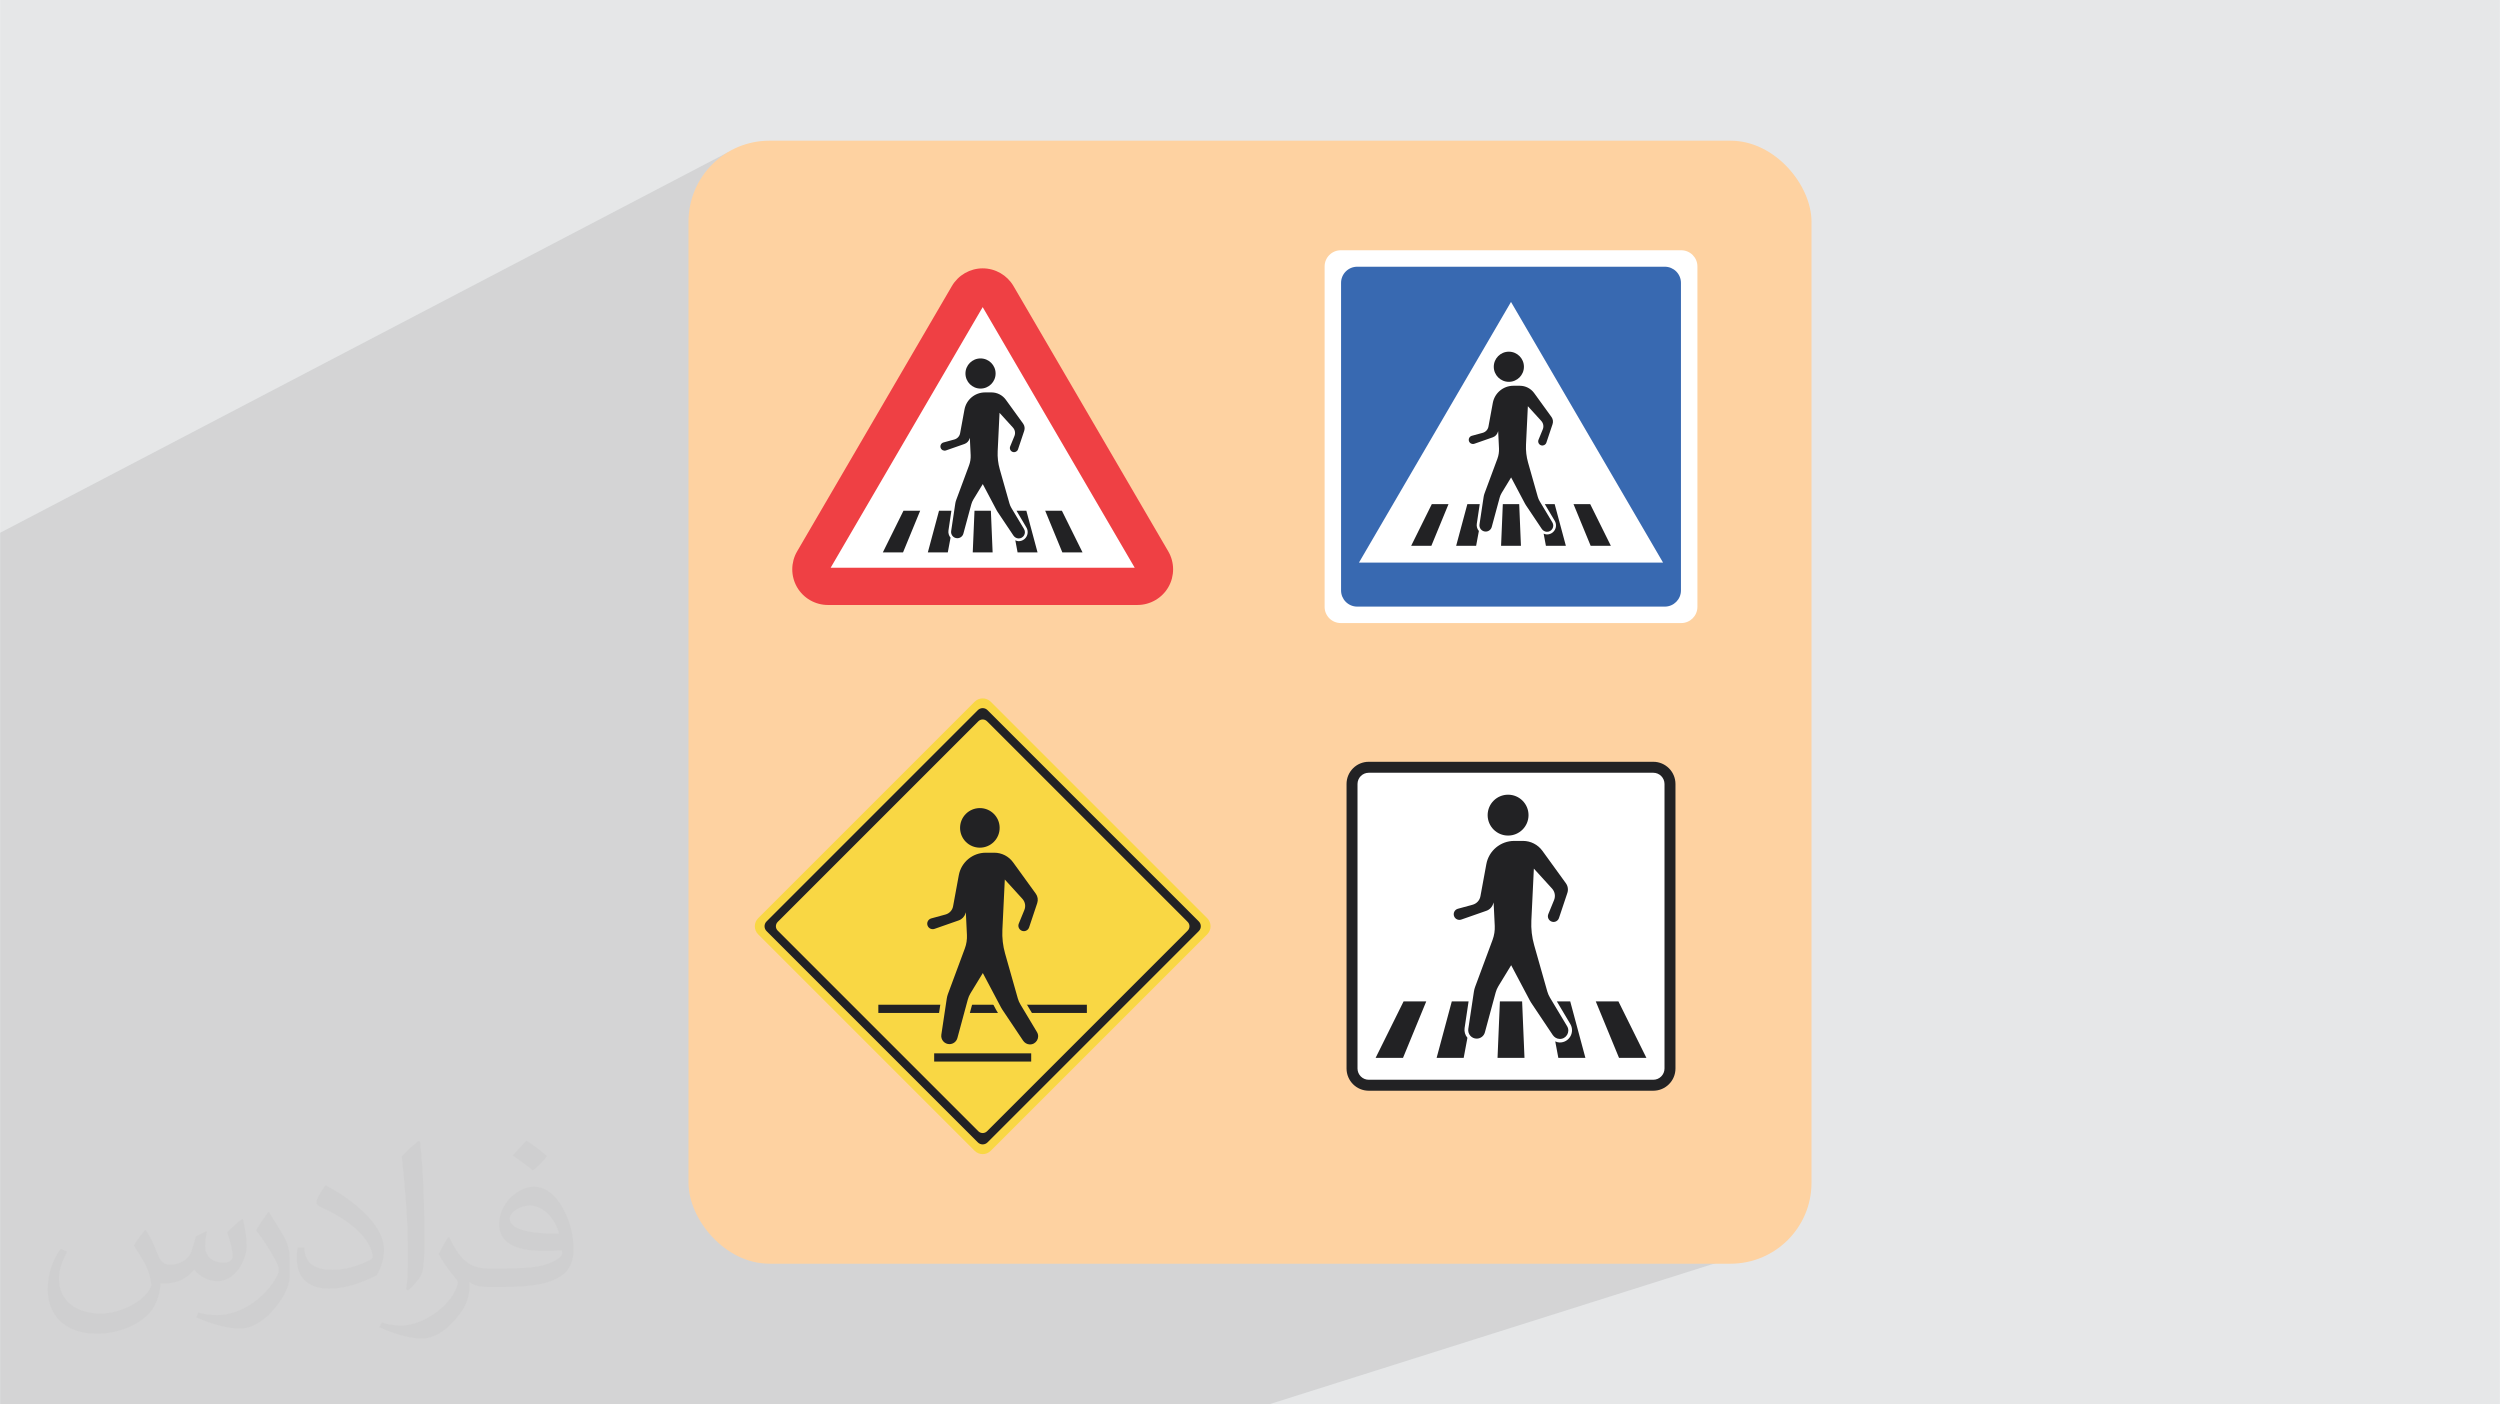 <?xml version="1.0" encoding="UTF-8"?>
<!DOCTYPE svg PUBLIC "-//W3C//DTD SVG 1.1//EN" "http://www.w3.org/Graphics/SVG/1.1/DTD/svg11.dtd">
<!-- Creator: CorelDRAW -->
<svg xmlns="http://www.w3.org/2000/svg" xml:space="preserve" width="3.708in" height="2.083in" version="1.1" style="shape-rendering:geometricPrecision; text-rendering:geometricPrecision; image-rendering:optimizeQuality; fill-rule:evenodd; clip-rule:evenodd"
viewBox="0 0 3702.73 2080.18"
 xmlns:xlink="http://www.w3.org/1999/xlink"
 xmlns:xodm="http://www.corel.com/coreldraw/odm/2003">
 <defs>
  <style type="text/css">
   <![CDATA[
    .fil5 {fill:white}
    .fil3 {fill:#FED2A1}
    .fil4 {fill:#EF4044}
    .fil8 {fill:#F9D744}
    .fil7 {fill:#3869B1}
    .fil6 {fill:#222224}
    .fil2 {fill:#373435;fill-opacity:0.031}
    .fil1 {fill:#373535;fill-opacity:0.102}
    .fil0 {fill:#E6E7E8}
   ]]>
  </style>
 </defs>
 <g id="Layer_x0020_1">
  <polygon class="fil0" points="-0,0 3702.73,0 3702.73,2080.18 -0,2080.18 "/>
  <polygon class="fil1" points="2571.75,1557.47 2646.94,1837.45 1879.29,2080.18 15.26,2080.18 -0,2080.18 -0,789.17 1077.55,225.8 "/>
  <path class="fil2" d="M215.96 1821.93c7.07,10.71 11.65,21.01 16.13,32.45 3.33,6.66 5.09,18.93 20.7,18.93 4.57,0 11.13,-1.35 16.95,-4.57 6.55,-3.44 11.54,-8.64 14.15,-16.53l6.24 -21.01 15.19 -7.49 1.04 1.04c-2.08,7.91 -2.59,15.5 -2.59,21.43 0,17.57 15.19,24.23 27.25,24.23 7.07,0 13.42,-3.44 13.42,-9.89 0,-8.32 -3.53,-22.47 -8.12,-35.16 7.07,-7.07 14.15,-14.15 22.26,-19.87l1.25 0.63c3.53,14.98 5.51,29.75 5.51,39.63 0,9.67 -4.27,20.39 -7.8,27.36 -7.28,13.73 -20.18,24.65 -35.78,24.65 -11.85,0 -25.06,-5.93 -34.12,-16.95l-0.52 0c-8.53,10.61 -21.74,20.18 -42.86,20.18l-6.55 0c-1.04,13.94 -4.05,23.81 -8.64,32.66 -12.58,24.54 -49.92,41.92 -85.08,41.92 -48.89,0 -73.43,-28.19 -73.43,-65.73 0,-23.19 7.59,-44.72 19.24,-60.01l9.56 3.95c-7.28,13.94 -12.17,27.04 -12.17,39.94 0,35.16 28.61,51.9 61.58,51.9 30.58,0 68.44,-19.45 75.31,-42.02 -2.59,-24.65 -11.85,-36.19 -26,-58.66 4.27,-7.49 9.78,-14.98 16.64,-22.98l1.25 0 0 0 0 0 -0.01 -0.04zm563.83 -132.3c10.3,6.45 20.39,14.04 30.27,22.78 -5.51,7.8 -12.38,14.88 -20.91,21.12 -9.89,-8.01 -19.76,-14.88 -29.86,-22.16 6.86,-7.7 13.63,-15.08 20.49,-21.74l0 0 0 0 0 0 0 0 0 0 0.01 0zm5.3 96.11c-16.64,0 -30.27,10.92 -30.27,19.03 0,17.38 33.28,22.78 73.12,22.56 -4.99,-20.39 -22.47,-41.61 -42.86,-41.61l0 0.01zm-37.35 92.99c21.64,0 40.57,-0.63 55.02,-4.27 16.13,-4.05 29.75,-12.17 29.75,-17.78 0,-1.46 0,-3.22 -0.52,-4.68 -9.05,0.83 -19.45,0.83 -28.5,0.83 -29.33,0 -51.79,-6.66 -60.64,-23.09 -2.19,-4.57 -3.74,-9.67 -3.74,-15.5 0,-15.92 6.86,-31.41 18.93,-42.13 10.08,-8.84 21.22,-14.35 32.55,-14.35 20.49,0 36.81,16.44 48.26,42.34 6.24,14.15 10.5,30.47 10.5,51.07 0,13.73 -3.74,25.27 -12.27,33.8 -15.92,15.4 -45.24,21.22 -90.17,21.22l-20.39 0 0 0 -5.3 0c-11.13,0 -19.14,-1.98 -25.48,-6.86l-1.04 0c0.31,2.59 0.52,5.09 0.52,7.49 0,10.08 -3.33,22.98 -10.08,33.28 -19.97,29.64 -41.61,42.53 -60.33,42.53 -18.93,0 -42.13,-7.28 -63.03,-16.75l3.74 -7.28c6.76,2.81 16.13,4.68 29.02,4.68 33.8,0 78.21,-32.45 83.72,-64.17 -1.25,-2.59 -3.53,-6.03 -6.76,-9.67 -9.89,-11.75 -16.13,-21.53 -21.95,-31.82 4.99,-9.89 9.56,-17.78 13.83,-24.96l1.77 -0.21c14.46,29.44 27.56,46.28 56.78,46.28l4.57 0 0 0 21.22 0 0 0 0 0 0 0 0 0 0 0 0.04 0zm-146.45 31.1c2.5,-13.52 2.7,-28.7 2.7,-42.86l0 -21.01c0,-39.21 -4.99,-96.2 -9.05,-133.34 7.07,-7.59 16.95,-16.53 24.75,-22.56l2.29 0.63c5.3,46.7 6.55,100.79 6.55,150.81 0,13.11 -0.52,25.9 -1.77,35.26 -0.73,11.85 -7.59,20.8 -22.26,34.53l-3.22 -1.46zm-150.71 -61.89c0.73,18.41 9.78,32.87 41.4,32.87 19.66,0 36.3,-5.09 54.71,-13.83 3.33,-1.46 5.09,-3.44 5.09,-5.09 0,-11.54 -8.84,-26.83 -23.71,-40.77 -14.46,-13.11 -33.6,-24.65 -51.48,-32.35 -6.14,-2.59 -8.12,-5.3 -8.12,-7.91 0,-5.3 7.07,-16.44 12.9,-24.44l1.98 -0.21c20.49,10.71 43.38,26.63 60.33,44.3 15.4,16.33 24.96,32.87 24.96,50.86 0,13.31 -4.05,25.79 -10.61,37.44 -22.47,11.33 -46.39,19.97 -70.1,19.97 -28.81,0 -48.47,-13.52 -48.47,-45.24 0,-3.44 0,-8.73 1.25,-15.61l9.89 0 0 0 0 0 0 0 0 0 0 0 -0.01 0zm-52.11 -52.32l17.89 28.92c6.55,10.71 12.69,22.37 12.69,40.77l0 23.5c0,19.03 -12.17,39.42 -31.82,59.6 -15.4,13.63 -29.02,19.45 -41.61,19.45 -18.72,0 -40.15,-5.82 -64.9,-16.44l2.81 -7.28c7.8,2.08 16.84,3.84 27.98,3.84 35.58,-0.21 71.97,-26.21 88.61,-57.93 1.98,-3.64 2.7,-7.07 2.7,-9.47 0,-3.64 -1.98,-7.7 -3.53,-11.33 -9.05,-17.05 -19.14,-32.66 -30.27,-47.12 5.82,-9.16 11.65,-17.99 17.99,-26.73l1.46 0.21 0 0 0 0 0 0 0 0 0 0 -0.01 0z"/>
  <rect class="fil3" x="1019.66" y="208.39" width="1663.4" height="1663.4" rx="119.92" ry="119.92"/>
  <g id="_105553327685952">
   <path class="fil4" d="M1226.15 896.09c-18.85,0 -36.39,-10.15 -45.77,-26.5 -9.39,-16.34 -9.32,-36.61 0.18,-52.89l229.27 -393.03c9.42,-16.16 26.9,-26.19 45.6,-26.19 18.7,0 36.17,10.04 45.6,26.19l229.27 393.02c9.5,16.28 9.56,36.55 0.18,52.89 -9.39,16.35 -26.93,26.5 -45.77,26.5l-458.53 0z"/>
   <polygon class="fil5" points="1230.2,840.97 1455.41,454.89 1680.63,840.97 "/>
   <path class="fil6" d="M1404.74 785.68l4.34 -29.21 -18.33 0 -16.57 61.71 29.57 0 4.08 -21.82c0,-0 -0,-0 -0.01,-0.01 -2.53,-2.94 -3.66,-6.84 -3.08,-10.68z"/>
   <polygon class="fil6" points="1443.29,756.47 1440.7,818.18 1470.14,818.18 1467.55,756.47 "/>
   <path class="fil6" d="M1505.49 756.47l14.67 24.8c2.49,4.15 2.55,9.29 0.16,13.5 -2.39,4.21 -6.69,6.8 -11.52,6.8 -0.17,0 -0.35,0.04 -0.52,0.03 -1.57,-0.06 -3.1,-0.7 -4.53,-1.3l3.36 17.89 29.56 0 -16.57 -61.71 -14.6 0z"/>
   <polygon class="fil6" points="1307.53,818.18 1337.45,818.18 1362.84,756.47 1338.1,756.47 "/>
   <polygon class="fil6" points="1572.74,756.47 1548,756.47 1573.39,818.18 1603.3,818.18 "/>
   <path class="fil6" d="M1474.55 553.23c0,12.33 -10,22.33 -22.33,22.33 -12.33,0 -22.33,-10 -22.33,-22.33 0,-12.33 10,-22.33 22.33,-22.33 12.33,0 22.33,10 22.33,22.33z"/>
   <path class="fil6" d="M1516.68 783.65l-18.73 -31.27c-1.25,-2.09 -2.22,-4.33 -2.88,-6.67l-14.36 -50.65c-2.47,-8.7 -3.5,-17.74 -3.07,-26.78l2.74 -56.79 19.88 21.84c3.09,3.4 3.94,8.23 2.2,12.48l-6.31 15.4c-1.4,3.42 0.48,7.28 4.02,8.3 3.2,0.93 6.56,-0.85 7.61,-4.01l9.17 -27.42c1.21,-3.64 0.6,-7.54 -1.64,-10.65l-25.62 -35.37c-4.93,-6.8 -12.82,-10.83 -21.22,-10.83l-9.53 0c-14.95,0 -27.78,10.68 -30.49,25.39l-6.45 35.05c-0.81,4.52 -4.14,8.07 -8.57,9.3l-16.06 4.39c-3.56,0.98 -5.48,4.81 -4.12,8.24 1.23,3.1 4.68,4.66 7.82,3.56l27.38 -9.57c3.62,-1.27 6.42,-4.2 7.5,-7.88l0.43 -1.26 1.23 25.61c0.25,5.19 -0.55,10.37 -2.36,15.23l-19.04 51.3c-0.64,1.72 -1.1,3.5 -1.37,5.32l-6.11 40.66c-0.85,5.61 3.5,10.65 9.17,10.65l0 0c4.19,0 7.85,-2.81 8.95,-6.85l11.77 -43.52c0.66,-2.44 1.66,-4.77 2.97,-6.92l13.97 -22.91 20.48 38.72c0.44,0.84 0.93,1.66 1.46,2.45l23.48 35.08c1.67,2.5 4.41,4.17 7.43,4.29 7.32,0.28 12.01,-7.66 8.26,-13.92z"/>
   <path class="fil5" d="M1961.89 898.91l0 -504.26c0,-13.23 10.72,-23.96 23.96,-23.96l504.26 0c13.23,0 23.96,10.72 23.96,23.96l0 504.26c0,13.23 -10.73,23.96 -23.96,23.96l-504.26 0c-13.24,0 -23.96,-10.72 -23.96,-23.96z"/>
   <path class="fil7" d="M2465.74 898.51l-455.54 0c-13.24,0 -23.96,-10.72 -23.96,-23.95l0 -455.54c0,-13.23 10.72,-23.96 23.96,-23.96l455.54 0c13.22,0 23.95,10.72 23.95,23.96l0 455.53c0,13.23 -10.73,23.96 -23.95,23.96z"/>
   <polygon class="fil5" points="2012.75,833.31 2237.96,447.23 2463.18,833.31 "/>
   <path class="fil6" d="M2187.29 775.81l4.34 -29.09 -18.33 0 -16.57 61.71 29.57 0 4.08 -21.94c0,-0 -0.01,-0.01 -0.01,-0.01 -2.54,-2.94 -3.66,-6.84 -3.08,-10.68z"/>
   <polygon class="fil6" points="2225.83,746.73 2223.25,808.44 2252.68,808.44 2250.11,746.73 "/>
   <path class="fil6" d="M2288.04 746.73l14.67 24.67c2.49,4.15 2.55,9.23 0.16,13.44 -2.39,4.21 -6.69,6.77 -11.51,6.77 -0.18,0 -0.35,0.02 -0.53,0.01 -1.57,-0.06 -3.09,-0.58 -4.53,-1.19l3.36 18 29.56 0 -16.57 -61.71 -14.6 0z"/>
   <polygon class="fil6" points="2090.08,808.44 2120,808.44 2145.39,746.73 2120.64,746.73 "/>
   <polygon class="fil6" points="2355.29,746.73 2330.55,746.73 2355.94,808.44 2385.86,808.44 "/>
   <path class="fil6" d="M2257.1 543.24c0,12.33 -10,22.33 -22.33,22.33 -12.34,0 -22.33,-10 -22.33,-22.33 0,-12.33 10,-22.33 22.33,-22.33 12.33,0 22.33,10 22.33,22.33z"/>
   <path class="fil6" d="M2299.23 773.81l-18.73 -31.27c-1.25,-2.09 -2.22,-4.33 -2.88,-6.67l-14.36 -50.65c-2.47,-8.7 -3.51,-17.74 -3.07,-26.77l2.74 -56.79 19.89 21.84c3.09,3.4 3.94,8.22 2.2,12.47l-6.31 15.4c-1.4,3.42 0.48,7.27 4.03,8.3 3.2,0.92 6.55,-0.85 7.61,-4.01l9.17 -27.42c1.22,-3.64 0.61,-7.54 -1.64,-10.65l-25.62 -35.37c-4.93,-6.8 -12.82,-10.83 -21.22,-10.83l-9.53 0c-14.96,0 -27.78,10.68 -30.49,25.39l-6.45 35.04c-0.81,4.52 -4.14,8.08 -8.57,9.3l-16.06 4.39c-3.55,0.99 -5.47,4.81 -4.12,8.24 1.23,3.09 4.68,4.66 7.82,3.56l27.38 -9.58c3.62,-1.27 6.4,-4.2 7.5,-7.88l0.43 -1.25 1.23 25.61c0.25,5.19 -0.55,10.37 -2.35,15.23l-19.04 51.3c-0.63,1.72 -1.1,3.5 -1.37,5.31l-6.11 40.67c-0.85,5.61 3.5,10.65 9.17,10.65l0 -0c4.19,0 7.85,-2.81 8.95,-6.85l11.77 -43.52c0.66,-2.44 1.65,-4.76 2.97,-6.92l13.97 -22.91 20.48 38.72c0.44,0.84 0.94,1.66 1.46,2.45l23.48 35.08c1.68,2.5 4.42,4.17 7.43,4.29 7.32,0.28 12,-7.66 8.25,-13.92z"/>
   <path class="fil8" d="M1443.47 1704.54l-320.61 -320.61c-6.6,-6.6 -6.6,-17.3 0,-23.9l320.61 -320.61c6.6,-6.6 17.3,-6.6 23.89,0l320.62 320.61c6.6,6.6 6.6,17.3 0,23.9l-320.62 320.61c-6.6,6.59 -17.29,6.59 -23.89,0z"/>
   <path class="fil6" d="M1135.26 1364.85l313.03 -313.03c3.93,-3.93 10.32,-3.93 14.25,0l313.03 313.03c3.93,3.94 3.93,10.32 0,14.25l-313.03 313.03c-3.93,3.94 -10.32,3.94 -14.25,0l-313.03 -313.03c-3.93,-3.94 -3.93,-10.32 0,-14.25z"/>
   <path class="fil8" d="M1151.79 1365.55l297.2 -297.2c3.55,-3.56 9.31,-3.56 12.86,0l297.2 297.2c3.55,3.55 3.55,9.3 0,12.85l-297.2 297.2c-3.55,3.56 -9.31,3.56 -12.86,0l-297.2 -297.2c-3.55,-3.55 -3.55,-9.3 0,-12.85z"/>
   <polygon class="fil6" points="1609.74,1500.38 1300.87,1500.38 1300.87,1488.2 1609.74,1488.2 "/>
   <path class="fil8" d="M1451.22 1263.68c-20.64,0 -37.44,-16.79 -37.44,-37.44 0,-20.64 16.79,-37.43 37.44,-37.43 20.64,0 37.43,16.79 37.43,37.43 0,20.64 -16.79,37.44 -37.43,37.44z"/>
   <path class="fil8" d="M1525.5 1555.13c-0.27,0 -0.54,-0.01 -0.81,-0.02 -6.44,-0.25 -12.48,-3.7 -16.18,-9.22l-30.82 -46.06c-0.85,-1.26 -1.64,-2.59 -2.35,-3.94l-20.2 -38.2 -10.9 17.87c-1.32,2.18 -2.34,4.52 -3,6.99l-15.45 57.13c-2.39,8.83 -10.44,15 -19.59,15 -5.91,0 -11.52,-2.57 -15.37,-7.06 -3.86,-4.49 -5.57,-10.4 -4.69,-16.25l8.02 -53.38c0.44,-2.92 1.18,-5.82 2.21,-8.6l24.99 -67.34c2,-5.39 2.87,-11.04 2.6,-16.78l-0.7 -14.56c-0.18,0.07 -0.36,0.14 -0.54,0.2l-35.94 12.57c-1.74,0.61 -3.55,0.91 -5.38,0.91 -6.72,0 -12.65,-4.03 -15.12,-10.26 -1.69,-4.28 -1.49,-9.09 0.56,-13.21 2.06,-4.13 5.78,-7.19 10.23,-8.42l21.11 -5.77c2.82,-0.78 4.89,-3 5.39,-5.81l8.48 -46.04c4.27,-23.17 24.46,-39.97 48.01,-39.97l12.51 0c13.59,0 26.46,6.57 34.44,17.57l33.63 46.43c4.52,6.27 5.71,14.03 3.28,21.31l-12.04 36c-2.22,6.65 -8.42,11.12 -15.43,11.12 -1.53,0 -3.05,-0.21 -4.52,-0.64 -4.43,-1.27 -8.12,-4.39 -10.13,-8.53 -2,-4.15 -2.15,-8.96 -0.41,-13.23l8.28 -20.22c1.1,-2.68 0.56,-5.69 -1.39,-7.85l-12.91 -14.18 -2.65 55c-0.53,11 0.72,21.94 3.73,32.55l18.85 66.48c0.68,2.39 1.66,4.67 2.94,6.79l24.58 41.05c3.79,6.33 3.88,13.93 0.24,20.34 -3.63,6.4 -10.19,10.24 -17.55,10.24 0,0 0,0 0,0z"/>
   <path class="fil6" d="M1480.54 1226.25c0,16.19 -13.13,29.31 -29.31,29.31 -16.19,0 -29.31,-13.12 -29.31,-29.31 0,-16.19 13.12,-29.31 29.31,-29.31 16.19,0 29.31,13.12 29.31,29.31z"/>
   <path class="fil6" d="M1535.84 1528.73l-24.58 -41.05c-1.64,-2.74 -2.91,-5.68 -3.79,-8.75l-18.85 -66.49c-3.24,-11.42 -4.6,-23.29 -4.03,-35.15l3.6 -74.55 26.1 28.68c4.05,4.47 5.17,10.79 2.89,16.38l-8.28 20.21c-1.84,4.48 0.63,9.55 5.28,10.9 4.2,1.21 8.61,-1.11 9.99,-5.26l12.04 -35.99c1.59,-4.78 0.79,-9.9 -2.15,-13.98l-33.63 -46.43c-6.47,-8.93 -16.83,-14.22 -27.86,-14.22l-12.51 0c-19.63,0 -36.46,14.02 -40.02,33.33l-8.47 46c-1.06,5.94 -5.43,10.6 -11.24,12.21l-21.09 5.77c-4.67,1.29 -7.18,6.31 -5.4,10.81 1.61,4.06 6.14,6.12 10.26,4.68l35.94 -12.57c4.76,-1.67 8.42,-5.52 9.85,-10.35l0.57 -1.65 1.62 33.62c0.33,6.8 -0.72,13.61 -3.1,20l-24.99 67.34c-0.84,2.26 -1.44,4.6 -1.8,6.98l-8.02 53.38c-1.1,7.37 4.59,13.98 12.03,13.98l0 0c5.5,0 10.32,-3.69 11.75,-9l15.45 -57.12c0.86,-3.2 2.18,-6.26 3.9,-9.09l18.33 -30.07 26.88 50.82c0.58,1.1 1.23,2.18 1.92,3.22l30.82 46.05c2.2,3.29 5.79,5.48 9.75,5.64 9.61,0.37 15.76,-10.06 10.84,-18.28z"/>
   <polygon class="fil6" points="1527.28,1572.38 1383.55,1572.38 1383.55,1560.2 1527.28,1560.2 "/>
   <path class="fil6" d="M2448.68 1615.57l-421.42 0c-18.17,0 -32.89,-14.72 -32.89,-32.89l0 -421.42c0,-18.17 14.72,-32.9 32.88,-32.9l421.43 0c18.17,0 32.89,14.73 32.89,32.9l0 421.42c0,18.17 -14.73,32.89 -32.89,32.89z"/>
   <path class="fil5" d="M2027.26 1599.33c-9.19,0 -16.65,-7.47 -16.65,-16.65l0 -421.42c0,-9.18 7.46,-16.66 16.64,-16.66l421.43 0c9.18,0 16.65,7.47 16.65,16.66l0 421.42c0,9.18 -7.47,16.65 -16.65,16.65l-421.42 0z"/>
   <path class="fil6" d="M2169.24 1522.69l5.89 -39.46 -24.86 0 -22.47 83.64 40.08 0 5.55 -29.7c-0.01,0 -0.01,0 -0.02,0 -3.44,-3.99 -4.95,-9.26 -4.17,-14.47z"/>
   <polygon class="fil6" points="2221.51,1483.22 2218.01,1566.86 2257.93,1566.86 2254.43,1483.22 "/>
   <path class="fil6" d="M2305.86 1483.22l19.89 33.48c3.37,5.63 3.45,12.53 0.22,18.24 -3.23,5.71 -9.08,9.18 -15.63,9.18 -0.23,0 -0.47,0.04 -0.7,0.03 -2.13,-0.08 -4.2,-0.84 -6.15,-1.66l4.56 24.37 40.09 0 -22.48 -83.64 -19.8 0z"/>
   <polygon class="fil6" points="2037.45,1566.86 2078.02,1566.86 2112.44,1483.22 2078.88,1483.22 "/>
   <polygon class="fil6" points="2397.05,1483.22 2363.5,1483.22 2397.93,1566.86 2438.49,1566.86 "/>
   <path class="fil6" d="M2263.92 1207.36c0,16.73 -13.56,30.28 -30.28,30.28 -16.73,0 -30.28,-13.55 -30.28,-30.28 0,-16.72 13.55,-30.27 30.28,-30.27 16.72,0 30.28,13.55 30.28,30.27z"/>
   <path class="fil6" d="M2321.04 1519.99l-25.4 -42.39c-1.7,-2.83 -3.01,-5.87 -3.91,-9.04l-19.47 -68.68c-3.35,-11.8 -4.74,-24.06 -4.16,-36.31l3.72 -77.01 26.96 29.62c4.18,4.61 5.34,11.15 2.98,16.92l-8.55 20.89c-1.89,4.63 0.65,9.86 5.46,11.25 4.34,1.26 8.89,-1.15 10.32,-5.43l12.43 -37.17c1.65,-4.94 0.82,-10.23 -2.22,-14.44l-34.74 -47.96c-6.68,-9.23 -17.38,-14.69 -28.77,-14.69l-12.93 0c-20.28,0 -37.67,14.48 -41.34,34.42l-8.75 47.52c-1.08,6.13 -5.61,10.95 -11.61,12.61l-21.77 5.95c-4.82,1.33 -7.43,6.52 -5.58,11.18 1.66,4.2 6.34,6.32 10.61,4.83l37.12 -12.98c4.91,-1.71 8.7,-5.69 10.17,-10.68l0.59 -1.71 1.67 34.73c0.34,7.03 -0.75,14.05 -3.2,20.65l-25.82 69.56c-0.87,2.33 -1.49,4.75 -1.86,7.21l-8.28 55.14c-1.14,7.6 4.74,14.43 12.43,14.43l0 0c5.67,0 10.65,-3.81 12.13,-9.29l15.96 -59.01c0.89,-3.3 2.26,-6.46 4.03,-9.39l18.94 -31.06 27.77 52.5c0.61,1.14 1.27,2.26 1.99,3.33l31.83 47.57c2.27,3.39 5.99,5.66 10.07,5.81 9.93,0.38 16.28,-10.39 11.2,-18.88z"/>
  </g>
 </g>
</svg>

